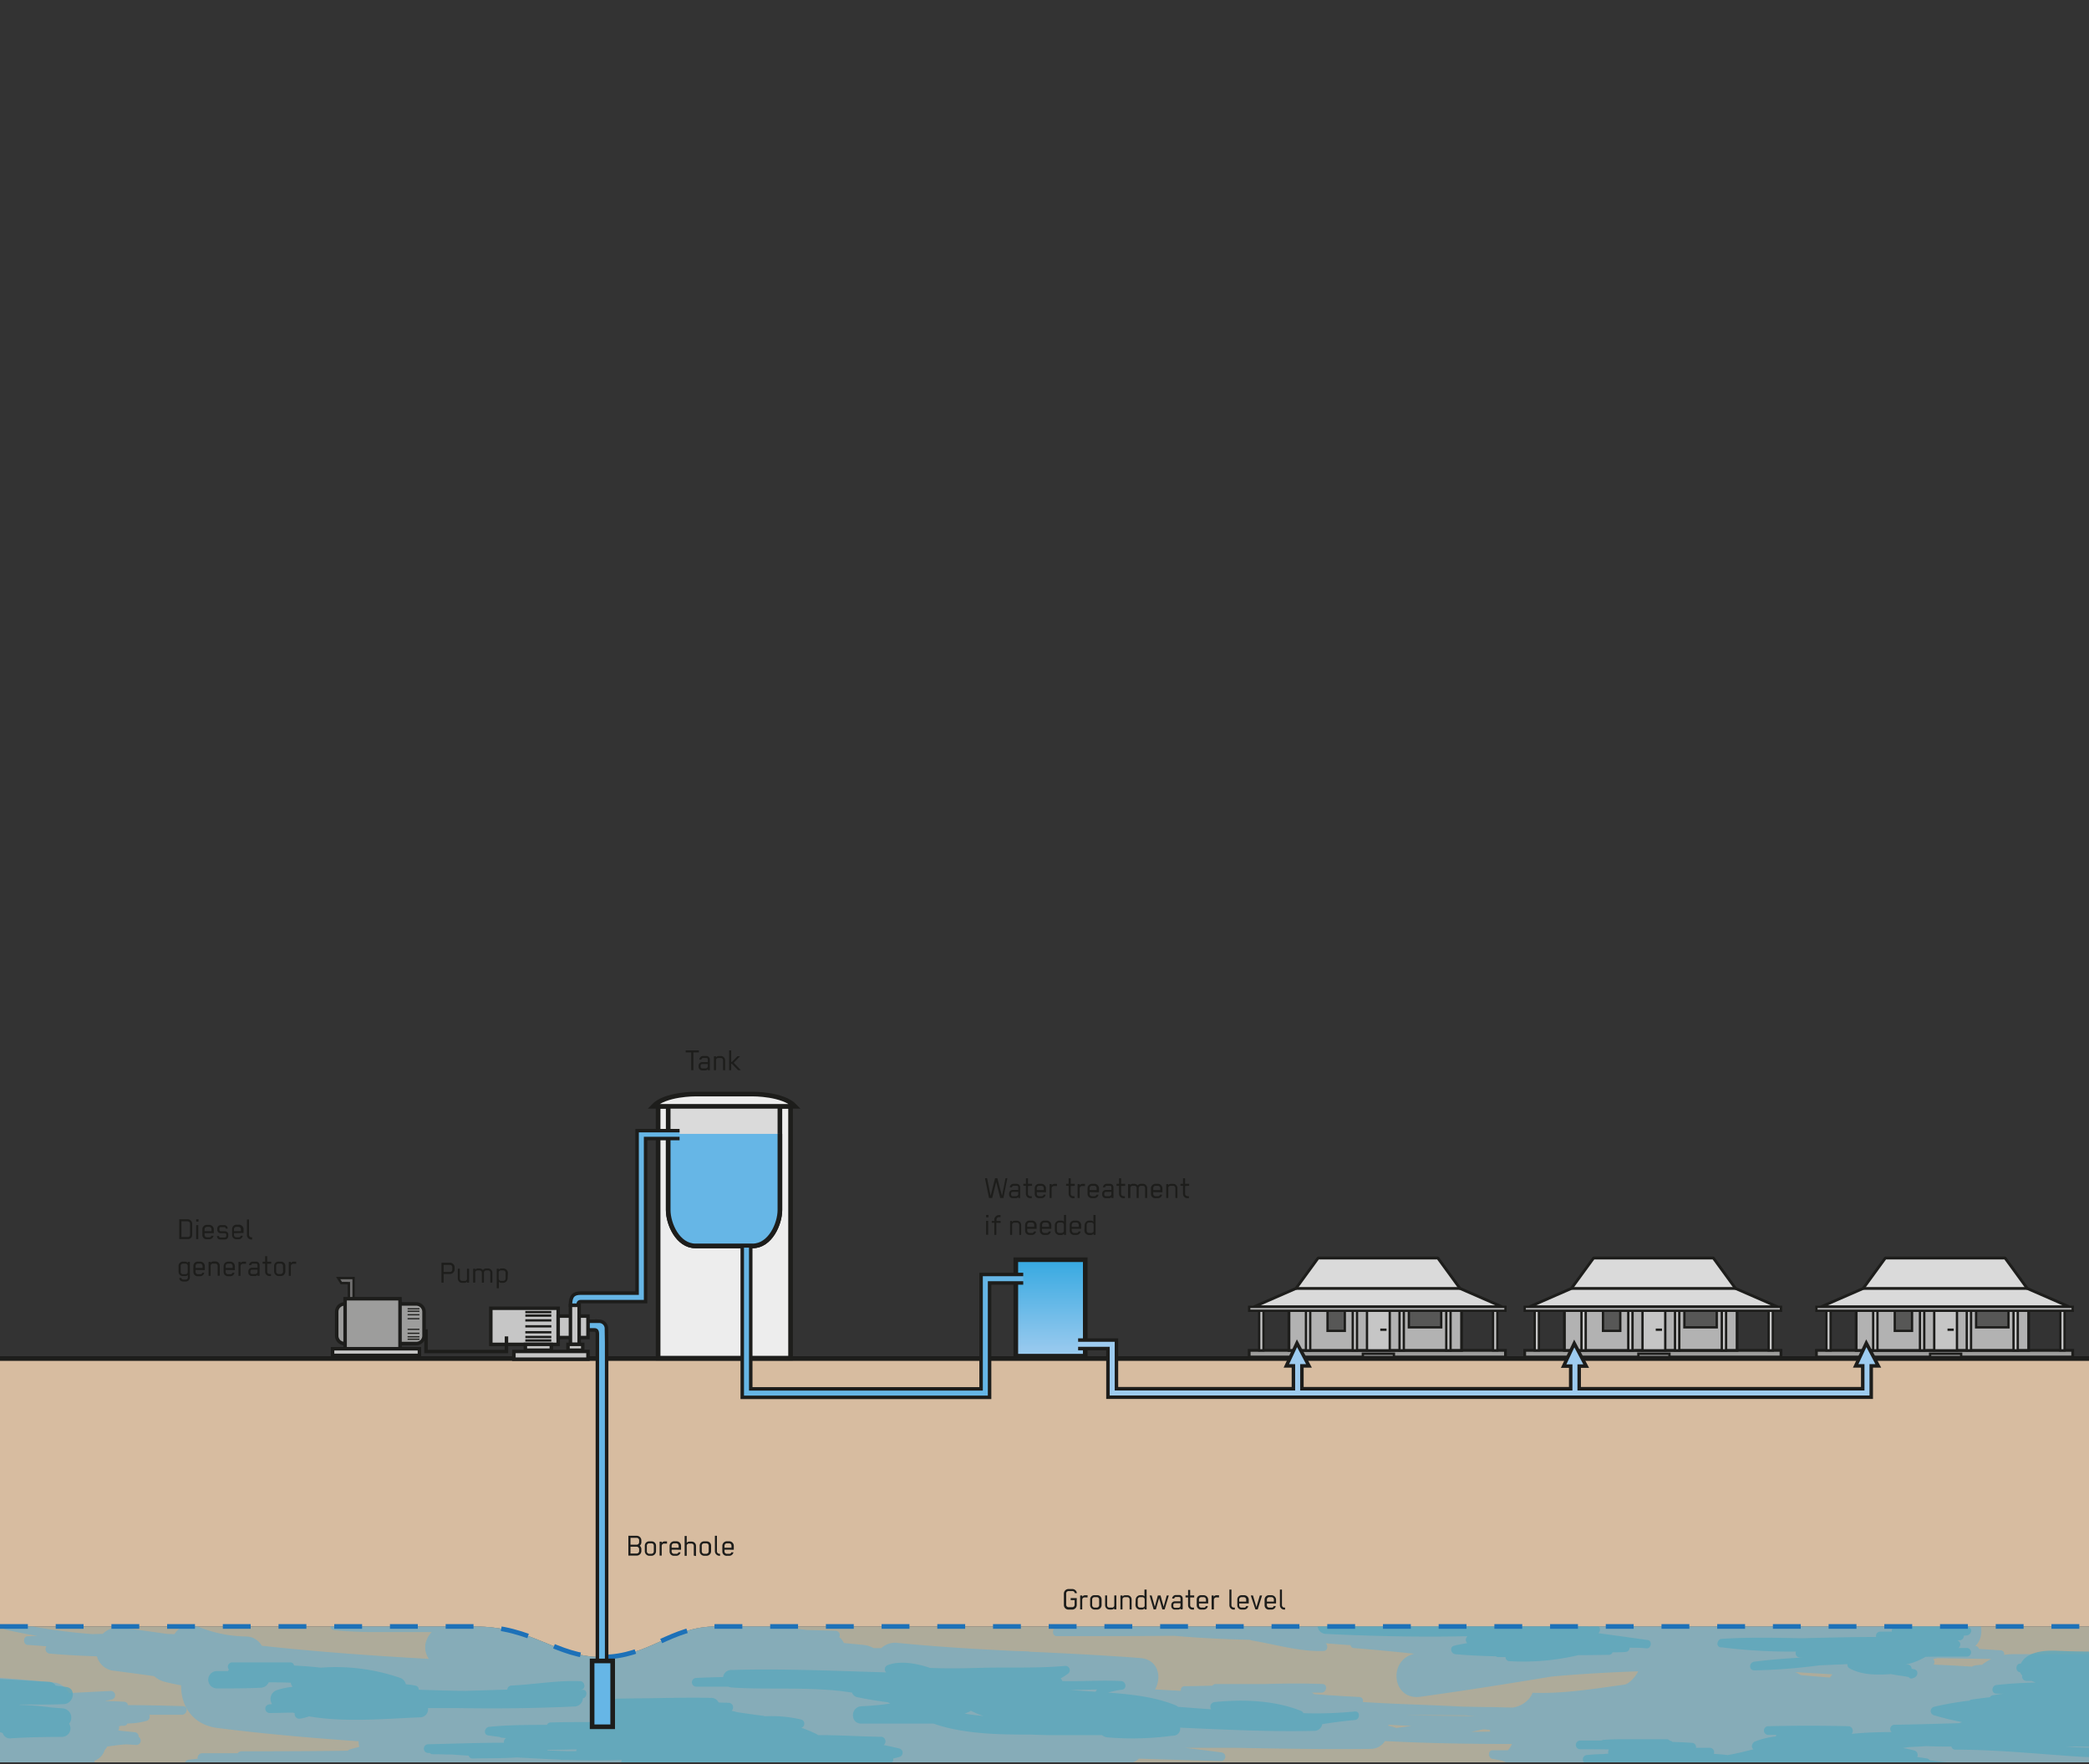 <svg xmlns="http://www.w3.org/2000/svg" xmlns:xlink="http://www.w3.org/1999/xlink" viewBox="0 0 450 380"><rect x="0" y="0" width="450" height="380" fill="#333333" stroke="none"/><defs><clipPath id="clip-path"><path d="M450,379.62H0V350.35H102.13c12.86,0,17.48,6.6,27.54,6.6s14.84-6.6,24.57-6.6H450" fill="#6badcc" opacity="0.3"/></clipPath><linearGradient id="linear-gradient" x1="226.31" y1="292.13" x2="226.31" y2="271.35" gradientUnits="userSpaceOnUse"><stop offset="0" stop-color="#9dcbef"/><stop offset="1" stop-color="#36a9e1"/></linearGradient></defs><title>Zeichenfläche 1</title><g id="Soil"><path d="M450,379.62H0V350.35H102.13c12.86,0,17.48,6.6,27.54,6.6s14.84-6.6,24.57-6.6H450Z" fill="#cba984"/><path d="M0,292.64v57.71H102.13c12.86,0,17.48,6.6,27.54,6.6s14.84-6.6,24.57-6.6H450V292.64Z" fill="#d7bca0"/><path d="M450,379.62H0V350.35H102.13c12.86,0,17.48,6.6,27.54,6.6s14.84-6.6,24.57-6.6H450" fill="#6badcc" opacity="0.3"/><g clip-path="url(#clip-path)"><path d="M660.68,385.43c-1.84,0-3.68-.1-5.51-.21a.85.85,0,0,0-.57-1.43c-1.51-.1-3-.24-4.54-.4-1.95-.43-3.9-.81-5.86-1.2a.93.93,0,0,0,.18-1.4c.92,0,1.83-.05,2.75-.06.57,0,.81-.52.77-1a1,1,0,0,0-.31-1.77c-.74-.06-1.47-.14-2.2-.23a4.68,4.68,0,0,0-.27-2.48c-.81,1-2,1.86-2.63,1.84l-.42,0h0a27.47,27.47,0,0,1-5.38-.89h-.44a1,1,0,0,0-.78-.78c-.28-.08-.55-.11-.83-.17.21-1.29,2.17-3.43,3.35-3.43h.65a3.72,3.72,0,0,0-2.63-2.27,1,1,0,0,0-.79-1.62c-6.4.16-12.8.16-19.19.09-1-.1-2-.23-3-.34a.94.94,0,0,0-.73-1.62c-2.16.15-4.31.23-6.47.27a.86.86,0,0,0-.38-.63c2.51-.56,5-1.11,7.57-1.53a.93.93,0,0,0-.26-1.85c-7.78.32-15.57.17-23.36.32a.77.77,0,0,0-.28-.37c.42-.33.82-.66,1.23-1l3.27-.37a.93.93,0,0,0,.46-1.63c1.28-.19,2.59-.32,3.91-.4a.78.78,0,0,0,.76.62c9.9.48,19.79.89,29.7.47,1.05,0,1.05-1.85,0-1.85l-4.83-.06a.84.84,0,0,0-.78-.88q-6.09-.17-12.18-.25l4.52-1.12,5.55,0c1.19,0,1.44-1.85.24-1.85-1,0-2,0-3.05,0a.78.78,0,0,0-.94-.5c-1,.2-1.9.36-2.86.53l-5.38,0a1.06,1.06,0,0,0-.39-.1c-4.36-.15-8.72-.24-13.09-.31a.76.76,0,0,0-.47-.16c-2.16,0-4.33,0-6.49-.06-3.26-.15-6.51-.27-9.77-.37,0,0-.06,0-.1,0-1-.14-1.92-.25-2.88-.37a.81.81,0,0,0-.39-.1h-.43c-17.53-2.23-35.21-2.33-52.87-2.33-1.16,0-1.47,1.7-.24,1.85,7.07.89,14.15,1.41,21.25,1.77-.39.05-.77.07-1.15.12a1,1,0,0,0-.75,1.23l-43.85-2.74a9.16,9.16,0,0,0-8.31,3.83l-9.2,0a.84.84,0,0,0-.76-.72l-.16,0a.72.72,0,0,0-.77-.68h-8.42a1,1,0,0,0-1,1.23,15.28,15.28,0,0,0-1.8.25q-16.64,0-33.25,0a10.8,10.8,0,0,0-1.74.17.78.78,0,0,0-.76-1c-1.55-.09-3.1-.2-4.64-.3a.86.86,0,0,0-.74-.64h-.08c2.05-1.8,1.59-5.6-.55-7.3,1.12,0,2.25.07,3.38.05h.29c1.06,0,1.05-1.82,0-1.85s-2-.12-3-.17c1.33,0,2.65,0,4-.09,1.05,0,1-1.85,0-1.85H405.89a1.17,1.17,0,0,0-.42.09c-3.28-.12-6.57-.2-9.86-.32a1,1,0,0,0-1,.9l-.73.08c-2.21-.23-4.43-.41-6.66-.51-.72,0-1.5.86-.86,1.5a0,0,0,0,0,0,0c-6.87,0-13.76-.07-20.64-.08a4.91,4.91,0,0,0-3,1L360,346c.38-.54.24-1.44-.58-1.47-6.76-.26-13.6-.46-20.42-.58a101.56,101.56,0,0,0-14.88-1.76c-1.19-.05-1.45,1.8-.24,1.86.91,0,1.82.11,2.73.18-.42.53-.32,1.41.54,1.45l9.88.48c-12.74.06-25.48,0-38.19-.65a.78.78,0,0,0-.21,0h-.47c-1.7-.09-3.39-.2-5.08-.31a.78.78,0,0,0-.51-.17h-2c-5.16-.36-10.31-.78-15.46-1.37a4.31,4.31,0,0,0-4.06,1.61c-2.95-.15-5.89-.26-8.84-.24-.74,0-1,1.08-.56,1.56-4.49-.13-9-.15-13.47-.16a.79.79,0,0,0-.68-.47c-2.09-.09-4.19-.16-6.28-.22a352.83,352.83,0,0,0-36.55-2.11c-1.19,0-1.45,1.85-.25,1.85,5.52,0,11.48,1.78,17,2.46,2.94.37,5.9.67,8.85.93a.71.71,0,0,0,.62.35h1.09a.84.84,0,0,0,.79.92l4.27.1.27,0c-3.23.06-6.46.16-9.69.35-1.05.06-1.05,1.85,0,1.85,8.45,0,16.89,0,25.34-.07,5.44.48,10.91.74,16.37.86a1.11,1.11,0,0,0,.37.15c4.9.81,10.46,2.47,15.43,2.25.88,0,1-1.15.45-1.65,1.78.14,3.56.29,5.34.4a.76.76,0,0,0,.75.63c4.35.34,8.7.77,13,1.22-5.79,1.32-4.78,10.11,1.28,9.27,9.44-1.31,18.85-2.79,28.24-4.35,6.22-.57,12.45-.92,18.7-1.13-.61,1.21-2,2.74-3,2.87-6.59.89-13.13,2-19.76,1.74a4.08,4.08,0,0,1-.63,1.13,5.63,5.63,0,0,1-3.72,2.07l-4.34-.11-.31,0h0c-2,0-3.92-.07-5.88-.09-7.23-.38-14.47-.54-21.7-1a.78.78,0,0,0-.73-1.08c-3.26-.16-6.5-.38-9.75-.62a1.07,1.07,0,0,0-.54-.32h2.1c1.17,0,1.46-1.81.24-1.86-4.15-.16-8.3-.11-12.45,0H261.9a1,1,0,0,0-.76.36c-2,.05-4,.1-6,.11a.77.77,0,0,0-.74,1l-5.59-.3c1.51-2.65.72-6.47-3.22-6.77-7.95-.6-15.9-1-23.87-1.36a.71.71,0,0,0-.22-.07l-3.05-.09c-8.42-.42-16.83-.9-25.22-1.75a4.42,4.42,0,0,0-3.4,1.14h-1.66a4.74,4.74,0,0,0-1.95-.66c-1.47-.17-2.95-.29-4.43-.44a3.92,3.92,0,0,0-1-1.29.91.91,0,0,0-.7-1.34c-2.12-.08-4.24-.12-6.36-.18a163.41,163.41,0,0,0-36.88-.84c-4.9-.1-9.81-.26-14.71-.59a4.58,4.58,0,0,0-3.78,1.48l-8.17-.27a.85.85,0,0,0-.69-1.24c-1.17-.15-2.36-.32-3.54-.49a.91.91,0,0,0-.67-.44l-.71-.11a1.07,1.07,0,0,0,.57-1.23,312.3,312.3,0,0,0,31.36-1q12.56,0,25.1,0l.11,0h.07a.75.75,0,0,0,.76.95H171c1.77.15,3.55.25,5.32.35a30.52,30.52,0,0,0,4.48.25c1.57.09,3.13.19,4.7.33a.93.93,0,0,0,.64-1.68l2.41-.19c1-.08,1.06-1.85,0-1.85H165.94a.71.71,0,0,0-.45-.2c-1.29,0-2.58.11-3.87.2H150.07l.11,0c1.18-.22.93-2.08-.26-1.85-4.42.85-8.85,1.44-13.3,1.87H86.9a1,1,0,0,0-1-.93c-1.47,0-3,.05-4.42.12-2.61.09-5.22.21-7.82.38l-.59,0a.9.9,0,0,0-.51.12c-4,.26-7.93.57-11.9.82a.91.91,0,0,0-.71,1.3c-6.85.09-13.7.1-20.54.1-1.18,0-1.47,1.82-.25,1.85,10.51.32,21,.61,31.53.32a1,1,0,0,0,1,.62c.64,0,1.28,0,1.92-.06-.57,0-1.14,0-1.71.08-1.07.06-1,1.74,0,1.85,2.57.28,5.18.39,7.78.43a.94.94,0,0,0,.16,0H93a4.93,4.93,0,0,0-1.36,2.67,4.26,4.26,0,0,0,.75,3.11c-12-.67-24.05-1.52-36-2.83a3.91,3.91,0,0,0-3.43-2,28.22,28.22,0,0,1-10-2,4.1,4.1,0,0,0-5.38,1.5l-1.6-.05c-3.36-.47-6.71-1-10.09-1.3a4.42,4.42,0,0,0-3.75,1.29l-2.27.05A122.3,122.3,0,0,1,1.51,349.2c-1.18-.28-1.41,1.58-.25,1.85,2.24.52,4.5.95,6.75,1.33l-2.08.09c-1,0-1,1.78,0,1.85,1.36.09,2.71.2,4.07.3a1,1,0,0,0,.6,1.57c3.43.31,6.85.48,10.28.6a4.21,4.21,0,0,0,3.73,3.11c2.86.37,5.72.76,8.59,1.15a5.18,5.18,0,0,0,2.16,1.19c1.21.32,2.43.57,3.65.8-.07,4.26,2.38,8.49,7.83,9.18,10.11,1.28,20.26,2.16,30.41,2.86a4.5,4.5,0,0,0,.14,1.21c-.69.18-1.37.34-2.05.56a.7.7,0,0,0-.4.27c-7.18.1-14.36.12-21.55.13H52a1,1,0,0,0-.8.41q-3.81,0-7.62,0a1,1,0,0,0-1,1.19c-.68.08-1.36.13-2,.22-1,.12-1.07,1.85,0,1.85h43a3.54,3.54,0,0,0,3.76,2.77c6.11,0,12.17-.2,18.21-.73l2.18.15a10.93,10.93,0,0,0,4.45,2c5.26,1.18,11.48,0,16.86,0l.77,0c1.35.11,2.71.22,4.07.31a1,1,0,0,0,1-1.19c5.73,0,11.47.06,17.2.16q20.09.31,40.12,1.77a9.58,9.58,0,0,0,5.69-1.23c1.09.07,2.18.17,3.27.23a9.19,9.19,0,0,0,8.52-3.79c1.91.12,3.81.22,5.72.28a.89.89,0,0,0,.75,1.2c12.8.36,25.53-1.3,38.32-1.17h.26c1.06,0,1.05-1.84,0-1.85h-.25c-3.55.07-7.09,0-10.63-.12a4.92,4.92,0,0,0,1.51-.88q8.78.29,17.54.51a.93.93,0,0,0,.24-1.85c-2.62-.36-5.25-.67-7.88-1h10.68a1.72,1.72,0,0,0,.24,0c9.68.18,19.37.35,29,.24a3.65,3.65,0,0,0,3.16-1.69c9.11.48,18.23.63,27.35.62a4.64,4.64,0,0,1-.86,1.36h-3.3c-1.09,0-1,1.7,0,1.86.72.11,1.43.26,2.14.41a37.47,37.47,0,0,1,3.94,2q-3.69-.54-7.39-1a3.19,3.19,0,0,1-1.84,1H314.3a19.24,19.24,0,0,0-6.67,2.06,1,1,0,0,1-1.23-.17,4.22,4.22,0,0,0,0,.87c-.41,0-.82,0-1.23,0a1,1,0,0,0-.86,1.51l.18.21q-3.72-.09-7.44-.21c-.33.1-.67.16-1,.25a5.91,5.91,0,0,1-2.61,2.06c-.62.06-1.24.09-1.86.12a.74.74,0,0,0-.67-.43l-6.07-.14c-.28-.07-.58-.12-.86-.2-.5-.15-.61-.57-.48-1.09a9.08,9.08,0,0,0-1.87,1.21h-.25a.81.81,0,0,0-.75-.7c-.44,0-.88,0-1.31-.06a1,1,0,0,0-.82-.41c-2.19,0-4.39.17-6.57.35-1.86,0-3.72.1-5.58.12a.71.71,0,0,0-.62.34A270.34,270.34,0,0,0,231,388.25c-3,0-6,.1-9,.22a.91.91,0,0,0-.75,1.21c-.42.07-.83.16-1.25.24-1.59,0-3.18-.05-4.77-.05a1.06,1.06,0,0,0-1,1.26c-7-.29-14-.33-21-.33a1,1,0,0,0-1,1.19c-12.19-.45-24.39-.39-36.58.34a.76.76,0,0,0-.74-.59H140.42a.78.78,0,0,0-.77-.7c-3.19-.23-6.38-.24-9.58-.24a1,1,0,0,0-.94.65c-5.41-.41-10.82-.93-16.23-1.53l-.11,0-1.19-.12q-3-.34-6-.73a.78.78,0,0,0-.74-.58c-.87,0-1.75-.06-2.63-.09,1.81-.13,3.63-.25,5.45-.4,1-.08,1-1.85,0-1.85h-.26c-17.38,0-34.76.29-52.14.66l-1-.17.37,0a.94.94,0,0,0,0-1.86c-2.94-.37-5.89-.57-8.83-.71a.71.71,0,0,0-.52-.22H37.38l-3.44-.57a.74.74,0,0,0-.41-.13h-.42Q26.71,382,20.29,381a5.58,5.58,0,0,0,.06-1.73,3.49,3.49,0,0,0,2.2-2.3,3.67,3.67,0,0,0,.55-.76c1.41-.17,2.85-.42,4.26-.46l1.95.13a.94.94,0,0,0,.56-1.74.93.93,0,0,0-.78-1l-3.61-.38a1.1,1.1,0,0,0,.15-.9l.52-.11.61,0a.78.78,0,0,0,.68-.5.69.69,0,0,0,.25,0,15.1,15.1,0,0,0,4-.6.94.94,0,0,0,.49-1.23l0-.05h7c1.18,0,1.46-1.81.25-1.85-4-.12-7.92-.21-11.87-.23a.84.84,0,0,0-.76-.71c-1.41-.1-2.83-.15-4.25-.17.49-.1,1-.19,1.45-.31a.93.93,0,0,0-.25-1.85l-8.91.45a4.08,4.08,0,0,0-3.44-2.29c-7.28-.75-14.56-1.25-21.84-1.54l-.74-.13a4.21,4.21,0,0,0,2-4.5l1.16-.49c.77-.38.73-1.74-.25-1.79-.64,0-1.27,0-1.9,0a4.46,4.46,0,0,0-4.19-1.79l-1.08.13c-.72,0-3.87.52-4.5.61-2.75.36-5.51.71-8.26,1.1a4.63,4.63,0,0,0-3.48,6.68c-3.36.07-6.72.17-10.08.33-5.29.25-5.18,8.87,0,9.27,1.77.13,3.53.32,5.28.54h-.32c-5.89,0-7.31,9.08-1.22,9.27l2.65.11a4.71,4.71,0,0,0,1.74,1.39,4.19,4.19,0,0,0,3.09,1.78l2.4.24a201.1,201.1,0,0,0-29.08,2.64c-5,.85-5.42,9.27,0,9.27q18.3,0,36.59-.14a.88.88,0,0,0,.85.41c1-.11,2-.28,3.05-.44,5-.05,10-.07,15.05-.14a5.44,5.44,0,0,0-.43,1.31c-1.34,2.59-.43,6.45,3.33,6.95,3.07.4,6.13.75,9.2,1,0,.1-.08.18-.1.28a.94.94,0,0,0,.74,1.28c2.82.11,5.6-.35,8.42-.23a1,1,0,0,0,.93-.59c4.5.22,9,.3,13.51.19a.82.82,0,0,0,.75.86c5.76.43,11.52.47,17.3.47a.93.93,0,0,0,.24-1.85c-1.95-.32-3.89-.61-5.84-.89l1.41-.06c1.13-.06,1-1.69-.08-1.83a5.14,5.14,0,0,0,.14-2.86l1.32.23c-.2.53,0,1.19.7,1.19H63.15c2.28.25,4.57.45,6.85.64-1.49,2.61-.68,6.41,3.24,6.8,25.72,2.56,51.55,6,77.45,4.67a2.31,2.31,0,0,0,.47-.07q12,1.5,24.12,2.47a4.78,4.78,0,0,0,3,.88c2.17-.1,4.34-.12,6.51-.17,25.41,1.75,50.93,2.21,76.39,2.51,5.94.07,7.26-9.15,1.22-9.27-13.56-.28-27.09-1.1-40.63-1.74a3.78,3.78,0,0,0-2.14-1.69c-13-4-26.3-6.31-39.67-8.36,8.84.1,17.7.06,26.55.05a1,1,0,0,0,1-1.06c6.69.48,13.37,1.11,20,2a.94.94,0,0,0,.25-1.86l-3.11-.48h9.88a1,1,0,0,0,.56-.19c2,.1,4,.17,6,.19a.94.94,0,0,0,.24-1.86c-.82-.16-1.65-.28-2.47-.43,4.43-.07,8.87-.25,13.3-.51h6.23a1,1,0,0,0,.85-.5q7-.56,13.89-1.38a.91.91,0,0,0,.76-1.1c1.8,0,3.6-.1,5.41-.16l-.06.08a15,15,0,0,0,1.75.87.92.92,0,0,0,.31,1.72h0a5.13,5.13,0,0,1-.51.85,7.33,7.33,0,0,1-.82.87l.12,0c1.2.24.11,2.08-.24,2.53a6,6,0,0,1-1.52,1.39q-6.64.19-13.3.62a219.06,219.06,0,0,1-23.26-2.06.93.93,0,0,0-.24,1.85c6.13.9,12.29,1.47,18.45,1.83a.41.41,0,0,0,.05.09c-4.15,0-8.29.16-12.43.44a.94.94,0,0,0,0,1.85c8.37.38,16.74.73,25.12.87a.88.88,0,0,0,.59.3c8.7.88,17.44.93,26.18.94a1,1,0,0,0,1-.7h3.82c11.71.27,23.43.35,35.14.37a.66.66,0,0,0,.29.09h3c2,.05,3.92.07,5.88,0a.69.69,0,0,0,.38-.12,9.47,9.47,0,0,0,5.75-2.27c1.61.13,3.22.23,4.84.29,1.19,0,1.46-1.75.25-1.86L358,400.7q7.58.19,15.16.35c-.13,2.65,1.75,5.51,5.17,5.13,9.33-1,18.56-2.73,27.83-4.17h2.5a1,1,0,0,0,.78-.39c12.12.58,24.22,1.41,36.36,1.32h.27a.83.83,0,0,0,.76-1.06A114.78,114.78,0,0,0,462,400.83l3.56.25a50.46,50.46,0,0,0,7.4.46c1.17,0,1.47-1.78.24-1.86l-3.25-.19c3.34,0,6.68,0,10,.18,1.2.05,1.45-1.79.25-1.86l-2-.08a.73.73,0,0,0-.77-.85H460.28a6.11,6.11,0,0,0,0-1.76,2.63,2.63,0,0,1-1.54.66h-2.34c-1.24,0-1-1.19-.56-2a5.68,5.68,0,0,1,2.1-2.12,4,4,0,0,0-1.55-.38c-.34,0-.68,0-1,0a9.21,9.21,0,0,0,1.49-1.12l4.14,0c.1,0,.19-.06.29-.07a2.61,2.61,0,0,1,.73.06h.24a1.16,1.16,0,0,1,.76,0c13.63-.1,27.27-.21,40.9-.26l4.33.6a7.83,7.83,0,0,0,1.66,1.64c-6.92.64-13.85,1-20.82,1.05-1.17,0-1.48,1.79-.25,1.85,8.74.49,17.48.87,26.22,1.32q-6.92.09-13.82.1c-1.17,0-1.47,1.77-.24,1.86,12.23.88,24.48,0,36.72-.47a.9.9,0,0,0,.34-.09l14.61-.38a.74.74,0,0,0,.77-.64c.11,0,.24,0,.35,0a5,5,0,0,0,4.54,2.51q2.94-.06,5.86-.24c.56-1.26,2.15-2.84,3.16-2.84a65.89,65.89,0,0,0,8.88-.47c1.29-.17.94,1.32.56,2l0,.07c.93-.13,1.86-.3,2.79-.44l.39.06a.65.65,0,0,0,0,.24.6.6,0,0,0-.09.22h0a1,1,0,0,0,.57,1,4.31,4.31,0,0,0,2.41-.15,1,1,0,0,0,.28-1.71,2,2,0,0,0-.33-.16c3.23-.53,6.45-1.12,9.68-1.77a4.85,4.85,0,0,0,2.15-1,178.69,178.69,0,0,0,19.77-.34.86.86,0,0,0,.58-1.43c2.77-.12,5.54-.25,8.31-.44,1.21-.08.92-1.89-.26-1.85-5.25.19-10.5.41-15.74.69h-.21a4.26,4.26,0,0,0,1.17-1.69c3.21.26,6.42.57,9.62.95,3.61.42,5.48-2.77,5.08-5.53,6.68,1.25,13.42,2.44,20.15,2.16,5.7.53,11.42.86,17.17.83h.42C661.74,387.27,661.73,385.44,660.68,385.43ZM91.27,346.86a1.06,1.06,0,0,0-.72.27l-1.8.13-3.32-.05a1.08,1.08,0,0,0,0-.59q3.09.11,6.18.17l0,.07Zm135,34.06a.82.82,0,0,0-.79-.87l-5.65-.14c.86,0,1.73-.11,2.59-.17,2,.07,3.89.12,5.84.16a.83.83,0,0,0,.71.6l2.27.21C229.54,380.79,227.88,380.87,226.23,380.92ZM315,369.49c.94,0,1.88.1,2.83.16q-7.59-.06-15.19-.17Q308.77,369.43,315,369.49Zm-14.26,2.73a7,7,0,0,0-1.2-.38l-.47-.1c0-.07,0-.15,0-.22,1.66.1,3.33.19,5,.26Zm16.17.83,2.61-.54a.94.94,0,0,0,.16,0l1.24.11c0,.14.08.27.11.4ZM83.07,397.12a1,1,0,0,0-.24,1.79c-2.79,0-5.58,0-8.37-.13a4.82,4.82,0,0,0-.77.05c-.07,0-.1-.07-.19-.08-2.08-.16-4.16-.25-6.24-.32a.55.55,0,0,0-.12-.19,4.58,4.58,0,0,0,4.16-5.33c1.74,0,3.49.09,5.23.22a1,1,0,0,0,1-1.34l.66,0q5.56.62,11.17,1s0,.05,0,.07a1,1,0,0,0,.32,1.05h-.5c-1.12.1-1,1.65,0,1.86l1.12.26q.12.24.27.48C88,396.61,85.55,396.81,83.07,397.12ZM253.26,391a1,1,0,0,0-.15.21l-.91.06h-1.4l-2.5-.17a.89.89,0,0,0,.34-.58c1.55.2,3.11.34,4.67.46Zm140.92-29.64-6.23-.52a10,10,0,0,0-1.22-.65l8,.48C394.56,360.88,394.36,361.11,394.18,361.35Zm23.17-4.18c3.87.05,7.74.15,11.61.17a9.5,9.5,0,0,0-2,1.27,8.42,8.42,0,0,0-1.69.17.9.9,0,0,0-.42.22q-4.16-.27-8.32-.44a1,1,0,0,0-.09-1.21Zm150,1.91c-5.3.07-10.6.24-15.9.47a7.92,7.92,0,0,0-4.53-3.83h17.51a1,1,0,0,0,0,1h-7c-1.19,0-1.44,1.85-.24,1.85H570.5C569.45,358.73,568.39,358.9,567.33,359.08Zm5.74,1.75a2.72,2.72,0,0,0-.24-.24l3.85-.37a.88.88,0,0,0,.14.44C575.57,360.74,574.32,360.79,573.07,360.83ZM598,365.36l-3.65-.11-5.1-.77c4.52-.1,9-.11,13.56-.14C601.19,364.7,599.59,365,598,365.36Z" fill="#6badcc" opacity="0.6"/><path d="M526.48,366.69a31.09,31.09,0,0,0-5.94-.77c-1.87-.56-4.29-.16-6.15-.21l-.58,0a.91.91,0,0,0-.42-1.5,20.78,20.78,0,0,0-2.22-.45.93.93,0,0,0-.83-1.3,106.5,106.5,0,0,0-13.25.32,1.06,1.06,0,0,0-.67.38c-1.79.23-3.57.51-5.34.9a.83.83,0,0,0-.65,1l-2.52.29c-.76.08-2.55.37-4.44.54l-.3,0c-1.94-.28-3.87-.53-5.81-.71l-.06,0h0a1.75,1.75,0,0,0-.48-.38l.06-.08a.93.93,0,0,0-.34-1.28,17,17,0,0,0-4.34-1.24.93.93,0,0,0,.49-1.53.83.83,0,0,0-.58-1.22c-.77-.15-1.55-.32-2.32-.49a17.82,17.82,0,0,0-5.91-1.61.94.94,0,0,0-.43-.12c-.63,0-1.26,0-1.89,0a.88.88,0,0,0-.76-1.36c-5.89-.16-11.77,0-17.67-.28-2.57-.11-6.52.1-7.82,2.78-1-.16-1.37,1.45-.31,1.83l.13,0a2.32,2.32,0,0,0,.49.71.92.92,0,0,0,.87,1.16c.36,0,.72,0,1.07,0l.93.36c-2.8.08-5.59.22-8.39.53-1.17.13-1.23,1.87,0,1.87h1.54c-.81.09-1.61.2-2.41.35a.73.73,0,0,0-.56.42c-1.32.15-2.64.3-4,.51a.77.77,0,0,0-.42.22,64.94,64.94,0,0,0-7.68,1.34.94.94,0,0,0,0,1.8c2,.6,4,1.08,6.05,1.48l-.58.23c-4.65.14-9.3.28-13.95.35a.9.9,0,0,0-.61,1.57c-2.87,0-5.75.1-8.61.39a1,1,0,0,0-.6-1.65q-8.73-.21-17.45,0a.94.94,0,0,0,0,1.87c.6,0,1.21,0,1.81,0a1.32,1.32,0,0,0-.08.33,17.47,17.47,0,0,0-4.47,1.08c-.65.26-1,1.31-.34,1.68-1.86.48-3.68.93-5.57,1.26-1-.12-2-.21-3-.27a.93.93,0,0,0-.84-1.3l-3,0a.89.89,0,0,0-.88-1.07c-1.39-.1-2.78-.15-4.18-.2a.83.83,0,0,0-.57-.26.85.85,0,0,0-.7-.32c-2.86,0-5.72,0-8.59,0h-1.38l-.1,0c-1.16,0-2.32.07-3.48.13a1.09,1.09,0,0,0-.48.16h-4.67a.94.94,0,0,0,0,1.87c2.1,0,4.2,0,6.3.05a1.06,1.06,0,0,0-.14.9l-1.26.1c-1.11,0-2.22.09-3.34.2a.93.93,0,0,0-.1,1.85.67.67,0,0,0,.32.14c6.17.95,12.39.64,18.61.53a21,21,0,0,0,3.89.13c1.36,0,2.72.05,4.08,0a.92.92,0,0,0,.51-.2l5.14,0a83,83,0,0,0,8.78.28.86.86,0,0,0,.6.54c3,.69,6,1.25,9,1.68a1,1,0,0,0,.39.19,148.14,148.14,0,0,0,18.38,2.19.84.84,0,0,0,.89.8c15,.17,30,.56,44.87-1.71h0l.25,0c1.07-.16.76-1.81-.25-1.83-10-.24-19.94,0-29.9-.37l-.26,0c.51-.47.58-1.45-.29-1.61-3.65-.68-7.39-1-11.11-1.47a.79.79,0,0,0-.58-.4c-.69-.12-1.39-.22-2.09-.32a1,1,0,0,0-.56-1.39c-.84-.22-1.68-.39-2.52-.54l1.19-.2c1.29-.06,2.59-.13,3.88-.21,1.79.07,3.58.11,5.38.09a.84.84,0,0,0,.86.67c8.4,0,16.62.81,25,1.4,3.48.25,7,.3,10.46.28a.81.81,0,0,0,.56.19q1.49-.09,2.94-.24c4.17-.07,8.33-.21,12.48-.23a.94.94,0,0,0,0-1.87c-2,0-4-.05-5.93-.06a.93.93,0,0,0-.6-1c.73,0,1.45,0,2.17-.07a.94.94,0,0,0,0-1.87c-3.11-.42-6.22-.62-9.35-.78l-1.36,0a.69.69,0,0,0-.47-.36c1.13,0,2.26-.11,3.39-.22a1,1,0,0,0,.63-1.66.81.81,0,0,0,.22-.38c5.09.2,10.18,0,14.92-1.56h.66a4.38,4.38,0,0,0-1,1.11,1,1,0,0,0,.56,1.38,12.73,12.73,0,0,0,5.68.34H491l-1.12.16a1,1,0,0,0-.77.53,36,36,0,0,0-8.51.59c-1,.2-.79,1.51,0,1.8,7.28,2.76,14.11.75,21.3.28,2,.09,4,.13,6,.1,3.44.38,6.84,1.11,10.28.12a12.64,12.64,0,0,0,5.39-3.61,4.39,4.39,0,0,0,3-1C527.49,369.32,528.12,367.09,526.48,366.69Zm-96.11,17.69a.78.78,0,0,0-.24-.27q3.6.11,7.21.14C435,384.32,432.7,384.37,430.37,384.38Zm29.2-7.89c-3.88.05-7.76.06-11.64-.09-1,0-2.05-.12-3.07-.18,3.94,0,7.89.07,11.83.08C457.65,376.38,458.61,376.43,459.57,376.49Zm.83-8.62c-1,0-2,0-3-.07l-.36,0c1.88-.12,3.75-.24,5.63-.34a.75.75,0,0,0,.18.43Zm19.86,1.42a.92.92,0,0,0-.52.18,8.92,8.92,0,0,1-1.16-.08c1.5-.85,3.88-.85,6-.67C482.52,369,480.86,369.27,480.26,369.29Zm5.75,4.38a57.62,57.62,0,0,1,6.95.19A32.93,32.93,0,0,1,486,373.67Z" fill="#5ba8bb" opacity="0.8"/><path d="M354.91,353.27c-3.54-.49-7.08-1-10.61-1.47.73-.55.24-2-.8-1.64-.35.1-.72.17-1.07.27l-.78-.12a1.55,1.55,0,0,0-1.64-1c-1.39.11-2.8.14-4.23.14a40.41,40.41,0,0,0-6.48-.25l-3.12-.24a21,21,0,0,1,7.82.32.93.93,0,0,0,.49-1.8c-7-1.92-15.37.55-22.57.6-10,.06-19.92-.66-29.88.14a.94.94,0,0,0,0,1.87c.58,0,1.18,0,1.78-.06a1.84,1.84,0,0,0,1.8,1.93c10.17.49,20.33.72,30.5.49a1,1,0,0,0-.06,1.49c-.93.17-1.87.33-2.79.55-1.09.25-.75,1.75.25,1.84,2.9.26,5.81.39,8.71.45a.78.78,0,0,0,.48.17c.54,0,1.07,0,1.6,0a.86.86,0,0,0,.9.88,51.32,51.32,0,0,0,14.79-1.3l1.84,0,4.72-.06a.84.84,0,0,0,.82-.55c.92,0,1.84,0,2.76-.07a.92.92,0,0,0,.9-.92c1.2,0,2.41,0,3.62.14C355.7,355.19,356,353.42,354.91,353.27Z" fill="#5ba8bb" opacity="0.8"/><path d="M423.85,355h-2a.93.93,0,0,0-.25-1.67l-.14,0h.68a.94.94,0,0,0,.9-1l.65-.05c.85-.1,1.37-1.26.47-1.74a15.18,15.18,0,0,0-5.79-1.56,1,1,0,0,0-.91-1.06,11.76,11.76,0,0,0-3.37.53l-.77.12a.74.74,0,0,0-.61.44,8.91,8.91,0,0,0-2,1.35l-2.27-.11a1,1,0,0,0-.89,1.22l-2.54,0a.91.91,0,0,0-.87,1.15h0c-5.37,0-10.75.14-16.13.27-5.71-.12-11.41-.24-17.13.13-1,.06-1.34,1.68-.24,1.83l.24,0h0a117.61,117.61,0,0,0,16,.91.91.91,0,0,0,.83,1.27l.82,0c-3.55.19-7.1.46-10.63.91-1.16.15-1.24,1.86,0,1.87a122.17,122.17,0,0,0,14-1.08l6.08-.26a.84.84,0,0,0,.44.9c2.72,1.5,5.87,1.43,8.95,1.25,1.25.26,2.52.38,3.77.62a.71.71,0,0,0,.94.25l.28-.11c.79-.33,1-1.56,0-1.8l-.57-.12a.86.86,0,0,0-.9-.89h-.4a14.45,14.45,0,0,0,4.3-1.67c3-.09,6-.05,9-.05A.94.94,0,0,0,423.85,355Z" fill="#5ba8bb" opacity="0.8"/><path d="M208.74,382.73c-6.24-1-12.51-1.74-18.76-2.65.59-.07,1.18-.13,1.77-.23a.86.86,0,0,0,.65-1.05c.46-.1.92-.21,1.37-.35a.94.94,0,0,0,0-1.8c-1.13-.29-2.28-.53-3.42-.75a1,1,0,0,0-.41-1.78c-4.58-.05-9.16-.39-13.73-.36-.05,0-.07-.1-.13-.13a27.27,27.27,0,0,0-3.46-1.45.93.93,0,0,0,0-1.77,27.23,27.23,0,0,0-7.84-.7,1.3,1.3,0,0,0-.35-.11c-1.79-.21-3.58-.49-5.37-.74l-1.46-.34a1,1,0,0,0-.5-1.72l-2.3-.06a1.71,1.71,0,0,0-1.59-1c-4.52-.09-9,0-13.55.08-2.18,0-4.37.06-6.56.07a1.9,1.9,0,0,0-1.38,3.12h-3a.93.93,0,0,0-.25,1.82s0,.07,0,.11c-3.28,0-6.56,0-9.84.09a.87.87,0,0,0-.81.53c-4.14,0-8.29,0-12.43.41-1,.08-1.36,1.65-.25,1.84.82.13,1.65.23,2.47.35a1.11,1.11,0,0,0,.42.15l1,.09a.91.91,0,0,0-.46,1c-5.47,0-11,.21-16.42.33a.94.94,0,0,0,0,1.87l.44,0a.83.83,0,0,0,.65.28c1,0,2,0,2.93.06l1.16,0q1.81.14,3.63.24a.82.82,0,0,0,.85.61c3.17-.07,6.33,0,9.46-.22,3.15.17,6.29.34,9.44.47a.76.76,0,0,0,.27.06h1.4c3.86.13,7.72.15,11.59,0a1.83,1.83,0,0,0,1.66,2.61h28.51a1.84,1.84,0,0,0,.66-.14,28.7,28.7,0,0,0,5.38-.13c2,.15,3.95.3,5.92.39,10.77,1.28,21.54,2.32,32.46,2.68C209.52,384.6,209.79,382.89,208.74,382.73Zm-84.64-5.51h-2l-4.16-.17a.51.51,0,0,0,0-.13c1.68,0,3.35,0,5-.07l1.3,0A1,1,0,0,0,124.1,377.22Z" fill="#5ba8bb" opacity="0.8"/><path d="M125.43,364c-.28,0-.56.06-.85.09h0l.64-.11c1.07-.22.77-1.8-.25-1.84-5-.21-9.86.72-14.8.94a.91.91,0,0,0-.89.87c-3,.09-6,.2-8.94.27-3.38,0-6.76-.14-10.14-.24a.81.81,0,0,0-.67-.87,14.16,14.16,0,0,0-2.1-.3,1.89,1.89,0,0,0-1.23-1.38,42.58,42.58,0,0,0-17.13-2.2c-1.89-.23-3.8-.36-5.72-.46a.82.82,0,0,0-.87-.68H50a.94.94,0,0,0-.69,1.55,1.45,1.45,0,0,0-.18.32h-2.4a1.87,1.87,0,0,0,0,3.74c3.19,0,6.33,0,9.51-.15a1.94,1.94,0,0,0,1.64-1.16c1.58,0,3.17,0,4.78.09a.9.9,0,0,0,0,.16,7,7,0,0,0,.33.73,15.37,15.37,0,0,0-3.38.71,2,2,0,0,0-1,3l-.69.06A.94.94,0,0,0,58,369c1.7,0,3.39-.08,5.08-.08l.41.11a1,1,0,0,0,1.15,1.18,10.21,10.21,0,0,0,1.94-.49c7.76,1.35,16.66.49,23.84.21a1.73,1.73,0,0,0,1.77-2q3.12,0,6.26,0c8.44.14,16.87.06,25.31-.34a1.81,1.81,0,0,0,1.79-1.74C126.6,365.63,126.6,363.85,125.43,364Z" fill="#5ba8bb" opacity="0.8"/><path d="M13.54,368l-2.63-.21a61.21,61.21,0,0,0-6.67-.54.15.15,0,0,1,0-.07c3.19-.07,6.39.07,9.6-.11,2-.12,2.69-3.32.5-3.67L12,363.08a1.78,1.78,0,0,0-1.44-.8c-6.26-.29-12.43-1-18.7-.47a1.86,1.86,0,0,0-1.73,2.35c-6.35-.06-13.08-1.16-19-.26-1.82.28-1.76,3.28,0,3.61s3.76.58,5.62.87a10.41,10.41,0,0,0-1.3,1,1.87,1.87,0,0,0,0,2.64,6.26,6.26,0,0,0,2,1.22,1.86,1.86,0,0,0,1.33,1.6,26,26,0,0,0,3,.71,1.75,1.75,0,0,0,.68.91c-3.32.42-6.87,0-10.13.51a.94.94,0,0,0,0,1.8c5.77,1.35,11.72,1,17.58.44.76,0,1.53.06,2.3.06a.94.94,0,0,0,0-1.87l-1,0a1,1,0,0,0-.44-.13c-1.27-.1-2.51-.15-3.78-.15.22-.11.45-.17.67-.29,0,0,0,0,0,0,1.17,0,2.35-.06,3.54-.15A2,2,0,0,0-7,375a1,1,0,0,0-.36-1.8h-.3l-.05-.05a51.32,51.32,0,0,0,6.14-.63,16.67,16.67,0,0,0,2.17.79,1.55,1.55,0,0,0,1.7,1.14c3.69-.24,7.36-.3,11.06-.31a1.84,1.84,0,0,0,1.52-2.85A2,2,0,0,0,13.54,368Z" fill="#5ba8bb" opacity="0.8"/><path d="M291.86,368.67a85.69,85.69,0,0,1-11.09.36,1,1,0,0,0-.51-.49c-5.74-2.3-12.55-2.52-18.64-1.9a1,1,0,0,0-.73,1.55c-2.37-.16-4.74-.34-7.1-.52a2.32,2.32,0,0,0-.55-.34c-4.44-1.8-9.52-2.37-14.56-2.73a20.32,20.32,0,0,1,3.09-.64c1.07-.25.77-1.78-.25-1.84-4.23-.24-8.45.11-12.66,0a1.72,1.72,0,0,0-.38-.58,13.32,13.32,0,0,0,1.7-1.1.94.94,0,0,0-.66-1.6c-6.22.58-12.63.25-18.9.44-3.43.1-6.87.14-10.29,0-2.88-1-6.52-1.61-9.08-.6a.92.92,0,0,0-.34,1.57c-11.14-.33-22.29-.85-33.38-.52a1.74,1.74,0,0,0-1.76,1.52c-2,.05-3.92.09-5.88.2a.94.94,0,0,0,0,1.87h6.86l.11,0a2.19,2.19,0,0,0,.67.17c7.78.58,17.44-.28,26,1.11a1.56,1.56,0,0,0,1.2,1c2.15.45,4.32.79,6.49,1.08l.59.27a58.89,58.89,0,0,1-6.27.59c-2.38.17-2.44,3.74,0,3.74h15.56c6.29,2.23,14.14,2.39,20.76,2.36,1.44.06,2.87.1,4.31.12h1.4c3.28,0,6.56,0,9.84,0a1.89,1.89,0,0,0,1.11.48,64.19,64.19,0,0,0,13.79-.32h.08l.5-.05a1.48,1.48,0,0,0,1.32-1.72c9.62.42,19.24.92,28.88.69a1.73,1.73,0,0,0,1.74-1.45c2.32-.35,4.64-.67,7-.88C293,370.42,293.06,368.56,291.86,368.67Zm-84.06.46c.34-.13.68-.25,1-.41a1.54,1.54,0,0,0,.32-.23,18,18,0,0,0,2.71,1.14C210.47,369.51,209.12,369.35,207.8,369.13Zm28.2-4.71c-1.87-.12-3.71-.24-5.51-.4,1.94,0,3.88-.06,5.83-.09A3,3,0,0,0,236,364.42Z" fill="#5ba8bb" opacity="0.8"/></g><path d="M0,350.35H102.13c12.86,0,17.48,6.6,27.54,6.6s14.84-6.6,24.57-6.6H450" fill="none" stroke="#1d71b8" stroke-miterlimit="10" stroke-dasharray="6 6"/><line x1="-0.01" y1="292.64" x2="450" y2="292.64" fill="none" stroke="#1d1d1b" stroke-miterlimit="10"/></g><g id="Houses"><polygon points="392.28 281.5 401.36 277.54 406.13 270.99 431.92 270.99 436.69 277.54 445.76 281.5 392.28 281.5" fill="#dadada" stroke="#1d1d1b" stroke-linejoin="bevel" stroke-width="0.6"/><line x1="401.36" y1="277.54" x2="436.69" y2="277.54" fill="none" stroke="#1d1d1b" stroke-miterlimit="10" stroke-width="0.6"/><rect x="391.28" y="290.88" width="55.21" height="1.43" fill="#9d9d9c" stroke="#1d1d1b" stroke-miterlimit="10" stroke-width="0.6"/><rect x="393.43" y="281.99" width="0.92" height="8.89" fill="#c6c6c6" stroke="#1d1d1b" stroke-miterlimit="10" stroke-width="0.5"/><rect x="443.82" y="281.99" width="0.92" height="8.89" fill="#c6c6c6" stroke="#1d1d1b" stroke-miterlimit="10" stroke-width="0.5"/><path d="M437,290.88V282H399.85v8.89Z" fill="#b2b2b2" stroke="#1d1d1b" stroke-miterlimit="10" stroke-width="0.6"/><rect x="433.74" y="281.99" width="0.92" height="8.89" fill="#c6c6c6" stroke="#1d1d1b" stroke-miterlimit="10" stroke-width="0.5"/><rect x="423.67" y="281.99" width="0.92" height="8.89" fill="#c6c6c6" stroke="#1d1d1b" stroke-miterlimit="10" stroke-width="0.5"/><rect x="413.59" y="281.99" width="0.92" height="8.89" fill="#c6c6c6" stroke="#1d1d1b" stroke-miterlimit="10" stroke-width="0.5"/><rect x="403.51" y="281.99" width="0.92" height="8.89" fill="#c6c6c6" stroke="#1d1d1b" stroke-miterlimit="10" stroke-width="0.5"/><rect x="416.66" y="281.99" width="4.9" height="8.89" fill="#c6c6c6" stroke="#1d1d1b" stroke-miterlimit="10" stroke-width="0.5"/><line x1="420.86" y1="286.43" x2="419.52" y2="286.43" fill="none" stroke="#1d1d1b" stroke-miterlimit="10" stroke-width="0.5"/><rect x="408.16" y="281.99" width="3.72" height="4.69" fill="#575756" stroke="#1d1d1b" stroke-miterlimit="10" stroke-width="0.5"/><rect x="415.77" y="291.6" width="6.69" height="0.72" fill="#9d9d9c" stroke="#1d1d1b" stroke-miterlimit="10" stroke-width="0.5"/><rect x="425.68" y="281.99" width="6.97" height="3.93" fill="#575756" stroke="#1d1d1b" stroke-miterlimit="10" stroke-width="0.5"/><rect x="391.28" y="281.5" width="55.21" height="0.85" fill="#b2b2b2" stroke="#1d1d1b" stroke-miterlimit="10" stroke-width="0.5"/><polygon points="329.44 281.5 338.51 277.54 343.28 270.99 369.08 270.99 373.85 277.54 382.92 281.5 329.44 281.5" fill="#dadada" stroke="#1d1d1b" stroke-linejoin="bevel" stroke-width="0.6"/><line x1="338.51" y1="277.54" x2="373.85" y2="277.54" fill="none" stroke="#1d1d1b" stroke-miterlimit="10" stroke-width="0.6"/><rect x="328.44" y="290.88" width="55.21" height="1.43" fill="#9d9d9c" stroke="#1d1d1b" stroke-miterlimit="10" stroke-width="0.6"/><rect x="330.59" y="281.99" width="0.92" height="8.89" fill="#c6c6c6" stroke="#1d1d1b" stroke-miterlimit="10" stroke-width="0.5"/><rect x="380.98" y="281.99" width="0.92" height="8.89" fill="#c6c6c6" stroke="#1d1d1b" stroke-miterlimit="10" stroke-width="0.5"/><path d="M374.19,290.88V282H337v8.89Z" fill="#b2b2b2" stroke="#1d1d1b" stroke-miterlimit="10" stroke-width="0.6"/><rect x="370.9" y="281.99" width="0.92" height="8.89" fill="#c6c6c6" stroke="#1d1d1b" stroke-miterlimit="10" stroke-width="0.5"/><rect x="360.82" y="281.99" width="0.92" height="8.89" fill="#c6c6c6" stroke="#1d1d1b" stroke-miterlimit="10" stroke-width="0.5"/><rect x="350.75" y="281.99" width="0.92" height="8.89" fill="#c6c6c6" stroke="#1d1d1b" stroke-miterlimit="10" stroke-width="0.5"/><rect x="340.67" y="281.99" width="0.92" height="8.89" fill="#c6c6c6" stroke="#1d1d1b" stroke-miterlimit="10" stroke-width="0.5"/><rect x="353.82" y="281.99" width="4.9" height="8.89" fill="#c6c6c6" stroke="#1d1d1b" stroke-miterlimit="10" stroke-width="0.5"/><line x1="358.02" y1="286.43" x2="356.67" y2="286.43" fill="none" stroke="#1d1d1b" stroke-miterlimit="10" stroke-width="0.5"/><rect x="345.31" y="281.99" width="3.72" height="4.69" fill="#575756" stroke="#1d1d1b" stroke-miterlimit="10" stroke-width="0.5"/><rect x="352.93" y="291.6" width="6.69" height="0.72" fill="#9d9d9c" stroke="#1d1d1b" stroke-miterlimit="10" stroke-width="0.5"/><rect x="362.84" y="281.99" width="6.97" height="3.93" fill="#575756" stroke="#1d1d1b" stroke-miterlimit="10" stroke-width="0.5"/><rect x="328.44" y="281.5" width="55.21" height="0.85" fill="#b2b2b2" stroke="#1d1d1b" stroke-miterlimit="10" stroke-width="0.5"/><polygon points="270.1 281.5 279.17 277.54 283.94 270.99 309.73 270.99 314.5 277.54 323.57 281.5 270.1 281.5" fill="#dadada" stroke="#1d1d1b" stroke-linejoin="bevel" stroke-width="0.6"/><line x1="279.17" y1="277.54" x2="314.5" y2="277.54" fill="none" stroke="#1d1d1b" stroke-miterlimit="10" stroke-width="0.6"/><rect x="269.09" y="290.88" width="55.21" height="1.43" fill="#9d9d9c" stroke="#1d1d1b" stroke-miterlimit="10" stroke-width="0.6"/><rect x="271.25" y="281.99" width="0.92" height="8.89" fill="#c6c6c6" stroke="#1d1d1b" stroke-miterlimit="10" stroke-width="0.5"/><rect x="321.63" y="281.99" width="0.92" height="8.89" fill="#c6c6c6" stroke="#1d1d1b" stroke-miterlimit="10" stroke-width="0.5"/><path d="M314.84,290.88V282H277.66v8.89Z" fill="#b2b2b2" stroke="#1d1d1b" stroke-miterlimit="10" stroke-width="0.6"/><rect x="311.55" y="281.99" width="0.92" height="8.89" fill="#c6c6c6" stroke="#1d1d1b" stroke-miterlimit="10" stroke-width="0.5"/><rect x="301.48" y="281.99" width="0.92" height="8.89" fill="#c6c6c6" stroke="#1d1d1b" stroke-miterlimit="10" stroke-width="0.5"/><rect x="291.4" y="281.99" width="0.92" height="8.89" fill="#c6c6c6" stroke="#1d1d1b" stroke-miterlimit="10" stroke-width="0.5"/><rect x="281.32" y="281.99" width="0.92" height="8.89" fill="#c6c6c6" stroke="#1d1d1b" stroke-miterlimit="10" stroke-width="0.5"/><rect x="294.47" y="281.99" width="4.9" height="8.89" fill="#c6c6c6" stroke="#1d1d1b" stroke-miterlimit="10" stroke-width="0.5"/><line x1="298.68" y1="286.43" x2="297.33" y2="286.43" fill="none" stroke="#1d1d1b" stroke-miterlimit="10" stroke-width="0.5"/><rect x="285.97" y="281.99" width="3.72" height="4.69" fill="#575756" stroke="#1d1d1b" stroke-miterlimit="10" stroke-width="0.5"/><rect x="293.58" y="291.6" width="6.69" height="0.72" fill="#9d9d9c" stroke="#1d1d1b" stroke-miterlimit="10" stroke-width="0.5"/><rect x="303.49" y="281.99" width="6.97" height="3.93" fill="#575756" stroke="#1d1d1b" stroke-miterlimit="10" stroke-width="0.5"/><rect x="269.09" y="281.5" width="55.21" height="0.85" fill="#b2b2b2" stroke="#1d1d1b" stroke-miterlimit="10" stroke-width="0.5"/></g><g id="Drawing"><rect x="141.77" y="238.31" width="28.53" height="54.25" fill="#ededed" stroke="#1d1d1b" stroke-miterlimit="10"/><path d="M168,238.31v22.34c0,3-2.1,7.73-5.87,7.73H149.81c-3.77,0-5.87-4.7-5.87-7.73V238.31" fill="#dadada" stroke="#1d1d1b" stroke-miterlimit="10"/><path d="M168,244.25v16.4c0,3-2.1,7.73-5.87,7.73H149.81c-3.77,0-5.87-4.7-5.87-7.73v-16.4" fill="#66b6e6" stroke="#1d1d1b" stroke-miterlimit="10"/><path d="M162.12,235.67s6.59-.08,9.15,2.64H140.7c2.56-2.72,9.16-2.64,9.16-2.64h12.26Z" fill="#ededed" stroke="#1d1d1b" stroke-miterlimit="10"/><path d="M146.39,243.55h-9.15v35H125.07c-1.5,0-2.19.62-2.19,2.6h1.68s-.13-.77.51-.77h14V245.25h7.32" fill="#66b6e6" stroke="#1d1d1b" stroke-miterlimit="10" stroke-width="0.75"/><path d="M130.68,289.24v73.07h-2v-74.9c0-.63-.15-.94-.62-.94h-1.45v-1.86h2.55a1.57,1.57,0,0,1,1.47,1.65Z" fill="#66b6e6" stroke="#1d1d1b" stroke-miterlimit="10" stroke-width="0.75"/><rect x="218.82" y="271.35" width="14.96" height="20.78" stroke="#1d1d1b" stroke-miterlimit="10" fill="url(#linear-gradient)"/><polyline points="220.42 276.36 213.17 276.36 213.17 301 159.89 301 159.89 268.38 161.72 268.38 161.72 299.17 211.34 299.17 211.34 274.53 220.42 274.53" fill="#66b6e6" stroke="#1d1d1b" stroke-miterlimit="10" stroke-width="0.75"/><rect x="127.55" y="357.78" width="4.43" height="14.18" fill="#66b6e6" stroke="#1d1d1b" stroke-miterlimit="10"/><rect x="105.73" y="281.81" width="14.51" height="7.78" fill="#c6c6c6" stroke="#1d1d1b" stroke-miterlimit="10" stroke-width="0.75"/><rect x="120.24" y="283.5" width="6.42" height="4.62" fill="#c6c6c6" stroke="#1d1d1b" stroke-miterlimit="10" stroke-width="0.75"/><line x1="118.76" y1="288.75" x2="113.16" y2="288.75" fill="none" stroke="#1d1d1b" stroke-miterlimit="10" stroke-width="0.5"/><line x1="118.76" y1="282.64" x2="113.16" y2="282.64" fill="none" stroke="#1d1d1b" stroke-miterlimit="10" stroke-width="0.5"/><line x1="118.76" y1="288" x2="113.17" y2="288" fill="none" stroke="#1d1d1b" stroke-miterlimit="10" stroke-width="0.5"/><line x1="118.76" y1="283.39" x2="113.17" y2="283.39" fill="none" stroke="#1d1d1b" stroke-miterlimit="10" stroke-width="0.5"/><line x1="118.77" y1="286.98" x2="113.16" y2="286.98" fill="none" stroke="#1d1d1b" stroke-miterlimit="10" stroke-width="0.5"/><line x1="118.77" y1="284.42" x2="113.16" y2="284.42" fill="none" stroke="#1d1d1b" stroke-miterlimit="10" stroke-width="0.5"/><line x1="118.77" y1="285.7" x2="113.16" y2="285.7" fill="none" stroke="#1d1d1b" stroke-miterlimit="10" stroke-width="0.5"/><rect x="122.88" y="281.18" width="1.88" height="8.4" fill="#c6c6c6" stroke="#1d1d1b" stroke-miterlimit="10" stroke-width="0.75"/><rect x="110.7" y="291.11" width="15.96" height="1.67" fill="#c6c6c6" stroke="#1d1d1b" stroke-miterlimit="10" stroke-width="0.75"/><rect x="113.17" y="289.59" width="5.59" height="1.25" fill="#c6c6c6" stroke="#1d1d1b" stroke-miterlimit="10" stroke-width="0.75"/><rect x="122.36" y="289.59" width="3.17" height="1.25" fill="#c6c6c6" stroke="#1d1d1b" stroke-miterlimit="10" stroke-width="0.75"/><polyline points="232.24 290.49 238.67 290.49 238.67 300.97 403.09 300.97 403.09 294.22 404.61 294.22 402.03 289.34 399.74 294.22 401.26 294.22 401.26 299.14 340.18 299.14 340.18 294.27 341.69 294.27 339.12 289.39 336.83 294.27 338.35 294.27 338.35 299.14 280.45 299.14 280.45 294.22 281.97 294.22 279.39 289.34 277.1 294.22 278.62 294.22 278.62 299.14 240.5 299.14 240.5 288.66 232.24 288.66" fill="#9dcbef" stroke="#1d1d1b" stroke-miterlimit="10" stroke-width="0.75"/><polygon points="76.17 279.76 75.16 279.76 75.16 276.39 73.52 276.38 72.84 275.3 76.17 275.3 76.17 279.76" fill="#706f6f" stroke="#1d1d1b" stroke-miterlimit="10" stroke-width="0.5"/><path d="M91.34,287.71a1.68,1.68,0,0,1-1.66,1.7H74.2a1.68,1.68,0,0,1-1.67-1.7v-5.12a1.69,1.69,0,0,1,1.67-1.71H89.68a1.69,1.69,0,0,1,1.66,1.71Z" fill="#9d9d9c" stroke="#1d1d1b" stroke-miterlimit="10" stroke-width="0.75"/><rect x="74.34" y="279.76" width="11.83" height="10.77" fill="#9d9d9c" stroke="#1d1d1b" stroke-miterlimit="10" stroke-width="0.75"/><line x1="87.8" y1="288.48" x2="90.35" y2="288.48" fill="none" stroke="#1d1d1b" stroke-miterlimit="10" stroke-width="0.25"/><line x1="87.8" y1="287.96" x2="90.35" y2="287.96" fill="none" stroke="#1d1d1b" stroke-miterlimit="10" stroke-width="0.25"/><line x1="87.8" y1="287.2" x2="90.35" y2="287.2" fill="none" stroke="#1d1d1b" stroke-miterlimit="10" stroke-width="0.25"/><line x1="87.8" y1="286.35" x2="90.35" y2="286.35" fill="none" stroke="#1d1d1b" stroke-miterlimit="10" stroke-width="0.25"/><line x1="87.8" y1="281.92" x2="90.35" y2="281.92" fill="none" stroke="#1d1d1b" stroke-miterlimit="10" stroke-width="0.25"/><line x1="87.8" y1="282.45" x2="90.35" y2="282.45" fill="none" stroke="#1d1d1b" stroke-miterlimit="10" stroke-width="0.25"/><line x1="87.8" y1="283.21" x2="90.35" y2="283.21" fill="none" stroke="#1d1d1b" stroke-miterlimit="10" stroke-width="0.25"/><line x1="87.8" y1="284.06" x2="90.35" y2="284.06" fill="none" stroke="#1d1d1b" stroke-miterlimit="10" stroke-width="0.25"/><polyline points="91.77 286.35 91.77 291.13 109.1 291.13 109.1 287.87" fill="none" stroke="#1d1d1b" stroke-miterlimit="10" stroke-width="0.75"/><rect x="71.64" y="290.53" width="18.71" height="1.43" fill="#c6c6c6" stroke="#1d1d1b" stroke-miterlimit="10" stroke-width="0.75"/></g><g id="Text"><path d="M137.16,335.09h-1.8v-4.27h1.8a1,1,0,0,1,1,.95v.45a1,1,0,0,1-.34.74,1,1,0,0,1,.34.73v.44A1,1,0,0,1,137.16,335.09Zm.52-3.32a.53.53,0,0,0-.52-.51h-1.34v1.48h1.34a.54.54,0,0,0,.52-.52Zm0,1.92a.54.54,0,0,0-.52-.52h-1.34v1.47h1.34a.53.53,0,0,0,.52-.51Z" fill="#1d1d1b"/><path d="M140.33,335.13h-.48a1,1,0,0,1-.95-.94v-1.25a.93.93,0,0,1,1-.92h.47a.94.94,0,0,1,.95.94v1.21A1,1,0,0,1,140.33,335.13Zm.51-2.2a.49.49,0,0,0-.52-.48h-.46a.5.5,0,0,0-.52.48v1.25a.53.53,0,0,0,.52.52h.46a.52.52,0,0,0,.52-.52Z" fill="#1d1d1b"/><path d="M143.05,332.5a.51.51,0,0,0-.51.51v2.08h-.45v-3h.45v.26a.78.78,0,0,1,.61-.32h.54v.48Z" fill="#1d1d1b"/><path d="M144.68,333.81v.42a.51.51,0,0,0,.55.47h.48a.38.38,0,0,0,.42-.32h.47a.94.94,0,0,1-.88.75h-.53a.92.92,0,0,1-.95-.92V333a1,1,0,0,1,1-1h.47a1,1,0,0,1,1,1v.83Zm1.51-.86a.52.52,0,0,0-.52-.5h-.47a.51.51,0,0,0-.52.5v.44h1.51Z" fill="#1d1d1b"/><path d="M149.45,335.09V333a.49.49,0,0,0-.5-.5h-.51a.47.47,0,0,0-.51.47v2.17h-.45v-4.27h.45v1.48a.74.74,0,0,1,.58-.28H149a.93.93,0,0,1,.93,1v2.12Z" fill="#1d1d1b"/><path d="M152.15,335.13h-.48a1,1,0,0,1-.95-.94v-1.25a.94.94,0,0,1,1-.92h.46a.94.94,0,0,1,1,.94v1.21A1,1,0,0,1,152.15,335.13Zm.51-2.2a.49.49,0,0,0-.52-.48h-.45a.49.49,0,0,0-.52.48v1.25a.52.52,0,0,0,.52.52h.45a.52.52,0,0,0,.52-.52Z" fill="#1d1d1b"/><path d="M155,335.13a1,1,0,0,1-1-.94v-3.37h.44v3.36a.53.53,0,0,0,.52.52h.15v.43Z" fill="#1d1d1b"/><path d="M156.07,333.81v.42a.51.51,0,0,0,.55.47h.48a.38.38,0,0,0,.42-.32H158a.93.93,0,0,1-.88.75h-.52a.92.92,0,0,1-1-.92V333a1,1,0,0,1,1-1h.47a1,1,0,0,1,1,1v.83Zm1.5-.86a.51.51,0,0,0-.52-.5h-.46a.51.51,0,0,0-.52.5v.44h1.5Z" fill="#1d1d1b"/><path d="M149.36,226.7v3.83h-.46V226.7h-1.19v-.44h2.84v.44Z" fill="#1d1d1b"/><path d="M152.47,230.53v-.26a.54.54,0,0,1-.52.3h-.69a.76.76,0,0,1-.77-.77v-.23a.77.77,0,0,1,.77-.78h1.21v-.58a.31.31,0,0,0-.32-.31h-.72a.38.38,0,0,0-.33.33h-.45a.81.81,0,0,1,.78-.76h.72a.76.76,0,0,1,.77.78v2.28Zm0-1.32h-1.21a.32.32,0,0,0-.33.32v.28a.34.34,0,0,0,.33.33h.68a.48.48,0,0,0,.53-.47Z" fill="#1d1d1b"/><path d="M155.76,230.53v-2.14a.48.48,0,0,0-.5-.49h-.51a.47.47,0,0,0-.51.47v2.16h-.45v-3h.45v.22a.74.74,0,0,1,.59-.27h.44a.92.92,0,0,1,.93.93v2.13Z" fill="#1d1d1b"/><path d="M159,230.53c-.06-.07-1.28-1.3-1.32-1.37h-.17v1.37h-.44v-4.27h.44v2.49h.16l1.18-1.23h.57c-.07.08-1.29,1.35-1.36,1.41l1.53,1.6Z" fill="#1d1d1b"/><path d="M231,346.72h-.88a1,1,0,0,1-.95-1v-2.43a1,1,0,0,1,1-1h.86a1,1,0,0,1,.95.88h-.45a.52.52,0,0,0-.5-.44h-.86a.51.51,0,0,0-.5.52v2.43a.52.52,0,0,0,.49.52H231a.52.52,0,0,0,.49-.52v-1h-.85v-.44h1.31v1.45A1,1,0,0,1,231,346.72Z" fill="#1d1d1b"/><path d="M233.64,344.09a.51.51,0,0,0-.51.51v2.08h-.45v-3h.45v.26a.79.79,0,0,1,.61-.31h.54v.47Z" fill="#1d1d1b"/><path d="M236.26,346.72h-.48a1,1,0,0,1-.95-.94v-1.25a.92.92,0,0,1,1-.91h.47a.93.93,0,0,1,1,.93v1.21A1,1,0,0,1,236.26,346.72Zm.51-2.2a.49.49,0,0,0-.52-.48h-.46a.5.5,0,0,0-.52.48v1.25a.53.53,0,0,0,.52.52h.46a.53.53,0,0,0,.52-.52Z" fill="#1d1d1b"/><path d="M238.49,343.67v2.13a.49.49,0,0,0,.5.49h.53a.47.47,0,0,0,.51-.46v-2.16h.45v3H240v-.22a.73.73,0,0,1-.59.26H239a.93.93,0,0,1-.94-.94v-2.11Z" fill="#1d1d1b"/><path d="M243.33,346.68v-2.14a.5.5,0,0,0-.5-.5h-.51a.49.49,0,0,0-.52.48v2.16h-.44v-3h.44v.22a.77.77,0,0,1,.59-.27h.45a.92.92,0,0,1,.93.93v2.13Z" fill="#1d1d1b"/><path d="M244.64,344.56a1,1,0,0,1,1-.94H246a.76.76,0,0,1,.53.23v-1.44H247v4.27h-.44v-.24a.79.79,0,0,1-.58.28h-.38a1,1,0,0,1-1-1Zm.45,1.25a.49.49,0,0,0,.52.48h.46c.22,0,.5-.15.5-.41v-1.35a.48.48,0,0,0-.5-.49h-.46a.5.5,0,0,0-.52.49Z" fill="#1d1d1b"/><path d="M250.88,346.68h-.49c-.14-.51-.63-2.16-.7-2.45-.12.45-.55,1.94-.7,2.45h-.48l-.87-3h.45l.67,2.43c.21-.79.45-1.63.66-2.43H250l.66,2.43.67-2.43h.45Z" fill="#1d1d1b"/><path d="M254.29,346.68v-.26a.55.55,0,0,1-.52.3h-.69a.76.76,0,0,1-.77-.77v-.24a.77.77,0,0,1,.77-.77h1.21v-.58A.32.32,0,0,0,254,344h-.72a.39.39,0,0,0-.33.34h-.45a.81.81,0,0,1,.78-.76H254a.76.76,0,0,1,.77.78v2.28Zm0-1.33h-1.21a.33.33,0,0,0-.33.33V346a.34.34,0,0,0,.33.33h.68a.48.48,0,0,0,.53-.47Z" fill="#1d1d1b"/><path d="M256.38,344.1v1.65a.52.52,0,0,0,.49.54h.33v.43h-.33a.94.94,0,0,1-.94-1V344.1h-.55v-.43h.55v-1.19h.45v1.19h.87v.43Z" fill="#1d1d1b"/><path d="M258.28,345.4v.42a.51.51,0,0,0,.55.47h.48a.38.38,0,0,0,.42-.32h.46a.92.92,0,0,1-.88.75h-.52a.92.92,0,0,1-1-.92v-1.24a.94.94,0,0,1,1-.94h.47a1,1,0,0,1,1,.95v.83Zm1.5-.86a.51.51,0,0,0-.52-.5h-.46a.51.51,0,0,0-.52.5V345h1.5Z" fill="#1d1d1b"/><path d="M262,344.09a.52.52,0,0,0-.51.51v2.08H261v-3h.44v.26a.81.81,0,0,1,.61-.31h.54v.47Z" fill="#1d1d1b"/><path d="M265.83,346.72a.94.94,0,0,1-1-.94v-3.37h.44v3.36a.52.52,0,0,0,.52.52H266v.43Z" fill="#1d1d1b"/><path d="M266.94,345.4v.42a.51.51,0,0,0,.54.47H268a.38.38,0,0,0,.42-.32h.47a.92.92,0,0,1-.88.75h-.53a.92.92,0,0,1-.95-.92v-1.24a.94.94,0,0,1,1-.94h.47a1,1,0,0,1,1,.95v.83Zm1.5-.86a.51.51,0,0,0-.52-.5h-.46a.51.51,0,0,0-.52.5V345h1.5Z" fill="#1d1d1b"/><path d="M270.93,346.68h-.5l-1-3h.48l.74,2.5c.25-.81.5-1.68.74-2.5h.48Z" fill="#1d1d1b"/><path d="M272.91,345.4v.42a.51.51,0,0,0,.54.47h.48a.38.38,0,0,0,.42-.32h.47a.93.93,0,0,1-.88.75h-.53a.92.92,0,0,1-1-.92v-1.24a.94.94,0,0,1,1-.94h.47a1,1,0,0,1,1,.95v.83Zm1.5-.86a.51.51,0,0,0-.52-.5h-.46a.51.51,0,0,0-.52.5V345h1.5Z" fill="#1d1d1b"/><path d="M276.71,346.72a.94.94,0,0,1-1-.94v-3.37h.44v3.36a.52.52,0,0,0,.52.52h.15v.43Z" fill="#1d1d1b"/><path d="M216.15,258.06h-.69l-.86-3.44c-.29,1.14-.57,2.31-.87,3.44h-.68l-.88-4.27h.46l.77,3.79c.3-1.17.69-2.75.95-3.79h.5c.3,1.19.62,2.53,1,3.79l.76-3.79H217Z" fill="#1d1d1b"/><path d="M219.35,258.06v-.25a.55.55,0,0,1-.52.29h-.69a.76.76,0,0,1-.77-.77v-.23a.78.78,0,0,1,.77-.78h1.21v-.58a.32.32,0,0,0-.33-.31h-.71a.38.38,0,0,0-.33.33h-.45a.81.81,0,0,1,.77-.76H219a.76.76,0,0,1,.76.78v2.28Zm0-1.32h-1.21a.32.32,0,0,0-.33.32v.28a.34.34,0,0,0,.33.33h.68a.49.49,0,0,0,.53-.47Z" fill="#1d1d1b"/><path d="M221.43,255.48v1.65a.52.52,0,0,0,.5.54h.33v.43h-.33a.94.94,0,0,1-.94-1v-1.67h-.55v-.43H221v-1.19h.44v1.19h.88v.43Z" fill="#1d1d1b"/><path d="M223.34,256.79v.41a.51.51,0,0,0,.55.47h.47a.39.39,0,0,0,.43-.32h.46a.92.92,0,0,1-.88.75h-.53a.91.91,0,0,1-.94-.91v-1.25a.94.94,0,0,1,.95-.94h.47a1,1,0,0,1,1,1v.83Zm1.5-.86a.51.51,0,0,0-.52-.5h-.46a.5.5,0,0,0-.52.5v.43h1.5Z" fill="#1d1d1b"/><path d="M227.05,255.47a.52.52,0,0,0-.51.51v2.08h-.44v-3h.44v.27a.79.79,0,0,1,.61-.32h.54v.47Z" fill="#1d1d1b"/><path d="M230.65,255.48v1.65a.52.52,0,0,0,.49.54h.33v.43h-.33a.94.94,0,0,1-.94-1v-1.67h-.55v-.43h.55v-1.19h.45v1.19h.87v.43Z" fill="#1d1d1b"/><path d="M233.08,255.47a.53.53,0,0,0-.51.51v2.08h-.44v-3h.44v.27a.79.79,0,0,1,.61-.32h.54v.47Z" fill="#1d1d1b"/><path d="M234.72,256.79v.41a.51.51,0,0,0,.54.47h.48a.39.39,0,0,0,.43-.32h.46a.92.92,0,0,1-.88.75h-.53a.92.92,0,0,1-.95-.91v-1.25a1,1,0,0,1,1-.94h.47a1,1,0,0,1,1,1v.83Zm1.5-.86a.51.51,0,0,0-.52-.5h-.46a.5.5,0,0,0-.52.5v.43h1.5Z" fill="#1d1d1b"/><path d="M239.41,258.06v-.25a.54.54,0,0,1-.52.29h-.69a.76.76,0,0,1-.77-.77v-.23a.78.78,0,0,1,.77-.78h1.21v-.58a.31.31,0,0,0-.32-.31h-.72a.38.38,0,0,0-.33.33h-.45a.81.81,0,0,1,.78-.76h.72a.77.77,0,0,1,.77.78v2.28Zm0-1.32H238.2a.32.32,0,0,0-.32.32v.28a.33.33,0,0,0,.32.33h.68a.48.48,0,0,0,.53-.47Z" fill="#1d1d1b"/><path d="M241.5,255.48v1.65a.52.52,0,0,0,.49.54h.33v.43H242a.94.94,0,0,1-.94-1v-1.67h-.54v-.43h.54v-1.19h.45v1.19h.87v.43Z" fill="#1d1d1b"/><path d="M244.43,255.43H244a.47.47,0,0,0-.5.47v2.16H243v-3h.45v.23A.71.71,0,0,1,244,255h.41a1.06,1.06,0,0,1,.67.35.91.91,0,0,1,.75-.35h.36a.93.93,0,0,1,.93.93v2.13h-.45v-2.13a.47.47,0,0,0-.47-.5h-.39a.5.5,0,0,0-.52.49v2.14h-.44v-2.13A.49.49,0,0,0,244.43,255.43Z" fill="#1d1d1b"/><path d="M248.42,256.79v.41a.51.51,0,0,0,.55.47h.48a.38.38,0,0,0,.42-.32h.46a.91.91,0,0,1-.87.75h-.53a.92.92,0,0,1-1-.91v-1.25a1,1,0,0,1,1-.94h.47a1,1,0,0,1,1,1v.83Zm1.51-.86a.51.51,0,0,0-.52-.5h-.47a.51.51,0,0,0-.52.5v.43h1.51Z" fill="#1d1d1b"/><path d="M253.19,258.06v-2.13a.49.49,0,0,0-.5-.5h-.51a.48.48,0,0,0-.52.47v2.16h-.44v-3h.44v.23a.75.75,0,0,1,.59-.28h.45a.92.92,0,0,1,.93.93v2.13Z" fill="#1d1d1b"/><path d="M255.29,255.48v1.65a.52.52,0,0,0,.49.54h.33v.43h-.33a.94.94,0,0,1-.94-1v-1.67h-.55v-.43h.55v-1.19h.45v1.19h.87v.43Z" fill="#1d1d1b"/><path d="M212.42,262.22v-.51h.51v.51Zm0,3.76v-3h.45v3Z" fill="#1d1d1b"/><path d="M214.63,263.4V266h-.44V263.4h-.55V263h.55v-.32a1,1,0,0,1,1-.94h.34v.43h-.34a.52.52,0,0,0-.52.52V263h.88v.43Z" fill="#1d1d1b"/><path d="M219.56,266v-2.14a.5.5,0,0,0-.5-.5h-.51a.48.48,0,0,0-.52.48V266h-.44v-3H218v.22a.77.77,0,0,1,.59-.27h.45a.92.92,0,0,1,.93.93V266Z" fill="#1d1d1b"/><path d="M221.28,264.7v.42a.51.51,0,0,0,.54.47h.48a.38.38,0,0,0,.42-.32h.47a.93.93,0,0,1-.88.75h-.53a.92.92,0,0,1-.95-.92v-1.24a.94.94,0,0,1,1-.94h.47a1,1,0,0,1,1,.95v.83Zm1.5-.86a.51.51,0,0,0-.52-.5h-.46a.51.51,0,0,0-.52.5v.44h1.5Z" fill="#1d1d1b"/><path d="M224.45,264.7v.42a.51.51,0,0,0,.55.47h.48a.38.38,0,0,0,.42-.32h.47a.93.93,0,0,1-.88.75H225a.92.92,0,0,1-1-.92v-1.24a.94.94,0,0,1,1-.94h.47a1,1,0,0,1,1,.95v.83Zm1.51-.86a.52.52,0,0,0-.52-.5H225a.51.51,0,0,0-.52.5v.44H226Z" fill="#1d1d1b"/><path d="M227.23,263.86a1,1,0,0,1,1-.94h.43a.77.77,0,0,1,.54.23v-1.44h.44V266h-.44v-.25a.77.77,0,0,1-.58.29h-.39a1,1,0,0,1-1-.95Zm.44,1.25a.5.5,0,0,0,.52.48h.47c.21,0,.5-.15.5-.41v-1.35a.48.48,0,0,0-.5-.49h-.47a.5.5,0,0,0-.52.49Z" fill="#1d1d1b"/><path d="M230.87,264.7v.42a.51.51,0,0,0,.55.47h.48a.38.38,0,0,0,.42-.32h.47a.93.93,0,0,1-.88.75h-.53a.92.92,0,0,1-.95-.92v-1.24a.94.94,0,0,1,1-.94h.47a1,1,0,0,1,1,.95v.83Zm1.51-.86a.52.52,0,0,0-.52-.5h-.47a.51.51,0,0,0-.52.5v.44h1.51Z" fill="#1d1d1b"/><path d="M233.65,263.86a1,1,0,0,1,1-.94H235a.77.77,0,0,1,.54.23v-1.44H236V266h-.44v-.25a.77.77,0,0,1-.58.29h-.39a1,1,0,0,1-1-.95Zm.44,1.25a.5.5,0,0,0,.52.48h.47c.21,0,.5-.15.5-.41v-1.35a.48.48,0,0,0-.5-.49h-.47a.5.5,0,0,0-.52.49Z" fill="#1d1d1b"/><path d="M96.93,274.42H95.56v1.87H95.1V272h1.83a1,1,0,0,1,1,1v.48A1,1,0,0,1,96.93,274.42Zm.5-1.44a.51.51,0,0,0-.5-.51H95.56V274h1.37a.51.51,0,0,0,.5-.51Z" fill="#1d1d1b"/><path d="M99.06,273.29v2.13a.49.49,0,0,0,.5.49h.53a.47.47,0,0,0,.51-.46v-2.16h.45v3h-.45v-.22a.71.71,0,0,1-.59.27h-.45a.93.93,0,0,1-.94-.95v-2.1Z" fill="#1d1d1b"/><path d="M103.34,273.66h-.47a.47.47,0,0,0-.5.47v2.16h-.45v-3h.45v.22a.74.74,0,0,1,.58-.28h.41a1,1,0,0,1,.67.36.89.89,0,0,1,.75-.36h.36a.94.94,0,0,1,.93.94v2.12h-.45v-2.12a.47.47,0,0,0-.47-.51h-.39a.49.49,0,0,0-.51.49v2.14h-.45v-2.13A.49.49,0,0,0,103.34,273.66Z" fill="#1d1d1b"/><path d="M109.35,275.39a1,1,0,0,1-1,.95H108a.78.78,0,0,1-.54-.24v1.4H107v-4.21h.44v.23a.81.81,0,0,1,.59-.29h.38a1,1,0,0,1,1,.95Zm-.44-1.25a.5.5,0,0,0-.52-.48h-.47c-.21,0-.5.15-.5.42v1.34a.49.49,0,0,0,.5.49h.47a.5.5,0,0,0,.52-.49Z" fill="#1d1d1b"/><path d="M40.5,266.91H38.62v-4.27h1.83a1,1,0,0,1,.95.94V266A.87.87,0,0,1,40.5,266.91Zm.44-3.32a.53.53,0,0,0-.51-.51H39.08v3.39h1.41a.46.46,0,0,0,.45-.5Z" fill="#1d1d1b"/><path d="M42.26,263.15v-.51h.51v.51Zm0,3.76v-3h.45v3Z" fill="#1d1d1b"/><path d="M44.07,265.63v.42a.51.51,0,0,0,.55.47h.47a.39.39,0,0,0,.43-.32H46a.92.92,0,0,1-.88.75h-.53a.92.92,0,0,1-1-.91v-1.25a.94.94,0,0,1,1-.94h.47a1,1,0,0,1,1,.95v.83Zm1.5-.85a.51.51,0,0,0-.52-.5h-.46a.5.5,0,0,0-.52.5v.43h1.5Z" fill="#1d1d1b"/><path d="M48.46,267h-1a.72.72,0,0,1-.72-.75h.43a.32.32,0,0,0,.33.32h.93a.31.31,0,0,0,.31-.32v-.29a.3.3,0,0,0-.31-.31h-.88a.73.73,0,0,1-.74-.76v-.24a.75.75,0,0,1,.77-.75h.72a.77.77,0,0,1,.76.76h-.44a.33.33,0,0,0-.35-.33h-.7a.31.31,0,0,0-.32.31v.26a.32.32,0,0,0,.32.32h.89a.71.71,0,0,1,.72.75v.28A.75.75,0,0,1,48.46,267Z" fill="#1d1d1b"/><path d="M50.4,265.63v.42a.51.51,0,0,0,.54.47h.48a.39.39,0,0,0,.43-.32h.46a.92.92,0,0,1-.88.75H50.9A.92.92,0,0,1,50,266v-1.25a.94.94,0,0,1,1-.94h.47a1,1,0,0,1,1,.95v.83Zm1.5-.85a.51.51,0,0,0-.52-.5h-.46a.5.5,0,0,0-.52.5v.43h1.5Z" fill="#1d1d1b"/><path d="M54.2,267a.94.94,0,0,1-1-.94v-3.37h.44V266a.52.52,0,0,0,.52.52h.15V267Z" fill="#1d1d1b"/><path d="M39.92,276.05h-.39c-.51,0-.91-.26-.91-.76h.45a.4.4,0,0,0,.43.34H40a.45.45,0,0,0,.47-.41v-.57a.7.7,0,0,1-.49.22h-.52a.92.92,0,0,1-1-.91v-1.28a.94.94,0,0,1,1-.92h.4a.75.75,0,0,1,.6.31v-.25h.44v3.36A.9.9,0,0,1,39.92,276.05Zm.52-3.37a.49.49,0,0,0-.51-.49h-.49a.5.5,0,0,0-.52.48V274a.49.49,0,0,0,.52.48h.49a.49.49,0,0,0,.51-.48Z" fill="#1d1d1b"/><path d="M42.13,273.55V274a.51.51,0,0,0,.55.48h.47a.4.4,0,0,0,.43-.32H44a.93.93,0,0,1-.88.75h-.53a.92.92,0,0,1-.94-.92V272.7a.94.94,0,0,1,1-.94h.47a1,1,0,0,1,1,1v.83Zm1.5-.86a.51.51,0,0,0-.52-.5h-.46a.51.51,0,0,0-.52.5v.44h1.5Z" fill="#1d1d1b"/><path d="M46.89,274.82v-2.13a.49.49,0,0,0-.49-.5h-.52a.48.48,0,0,0-.51.47v2.16h-.44v-3h.44V272a.74.74,0,0,1,.59-.28h.44a.93.93,0,0,1,.94.94v2.12Z" fill="#1d1d1b"/><path d="M48.61,273.55V274a.51.51,0,0,0,.55.48h.48a.39.39,0,0,0,.42-.32h.46a.93.93,0,0,1-.88.75h-.52a.92.92,0,0,1-.95-.92V272.7a1,1,0,0,1,.95-.94h.47a1,1,0,0,1,1,1v.83Zm1.5-.86a.51.51,0,0,0-.52-.5h-.46a.51.51,0,0,0-.52.5v.44h1.5Z" fill="#1d1d1b"/><path d="M52.32,272.23a.53.53,0,0,0-.51.52v2.07h-.44v-3h.44v.26a.79.79,0,0,1,.61-.32H53v.47Z" fill="#1d1d1b"/><path d="M55.47,274.82v-.25a.55.55,0,0,1-.52.3h-.69a.76.76,0,0,1-.77-.77v-.24a.78.78,0,0,1,.77-.78h1.21v-.58a.31.31,0,0,0-.32-.31h-.71a.38.38,0,0,0-.34.33h-.45a.82.82,0,0,1,.78-.76h.73a.76.76,0,0,1,.76.78v2.28Zm0-1.32H54.26a.32.32,0,0,0-.32.33v.27a.33.33,0,0,0,.32.34h.68a.49.49,0,0,0,.53-.48Z" fill="#1d1d1b"/><path d="M57.56,272.25v1.65a.52.52,0,0,0,.49.54h.33v.43h-.33a.94.94,0,0,1-.94-1v-1.66h-.54v-.43h.54v-1.19h.45v1.19h.87v.43Z" fill="#1d1d1b"/><path d="M60.45,274.87H60a1,1,0,0,1-.95-.95v-1.24a.93.93,0,0,1,1-.92h.47a.94.94,0,0,1,.95.94v1.2A1,1,0,0,1,60.45,274.87Zm.51-2.2a.49.49,0,0,0-.52-.48H60a.49.49,0,0,0-.52.48v1.25a.53.53,0,0,0,.52.52h.46a.53.53,0,0,0,.52-.52Z" fill="#1d1d1b"/><path d="M63.17,272.23a.53.53,0,0,0-.52.52v2.07h-.44v-3h.44v.26a.79.79,0,0,1,.61-.32h.54v.47Z" fill="#1d1d1b"/></g></svg>